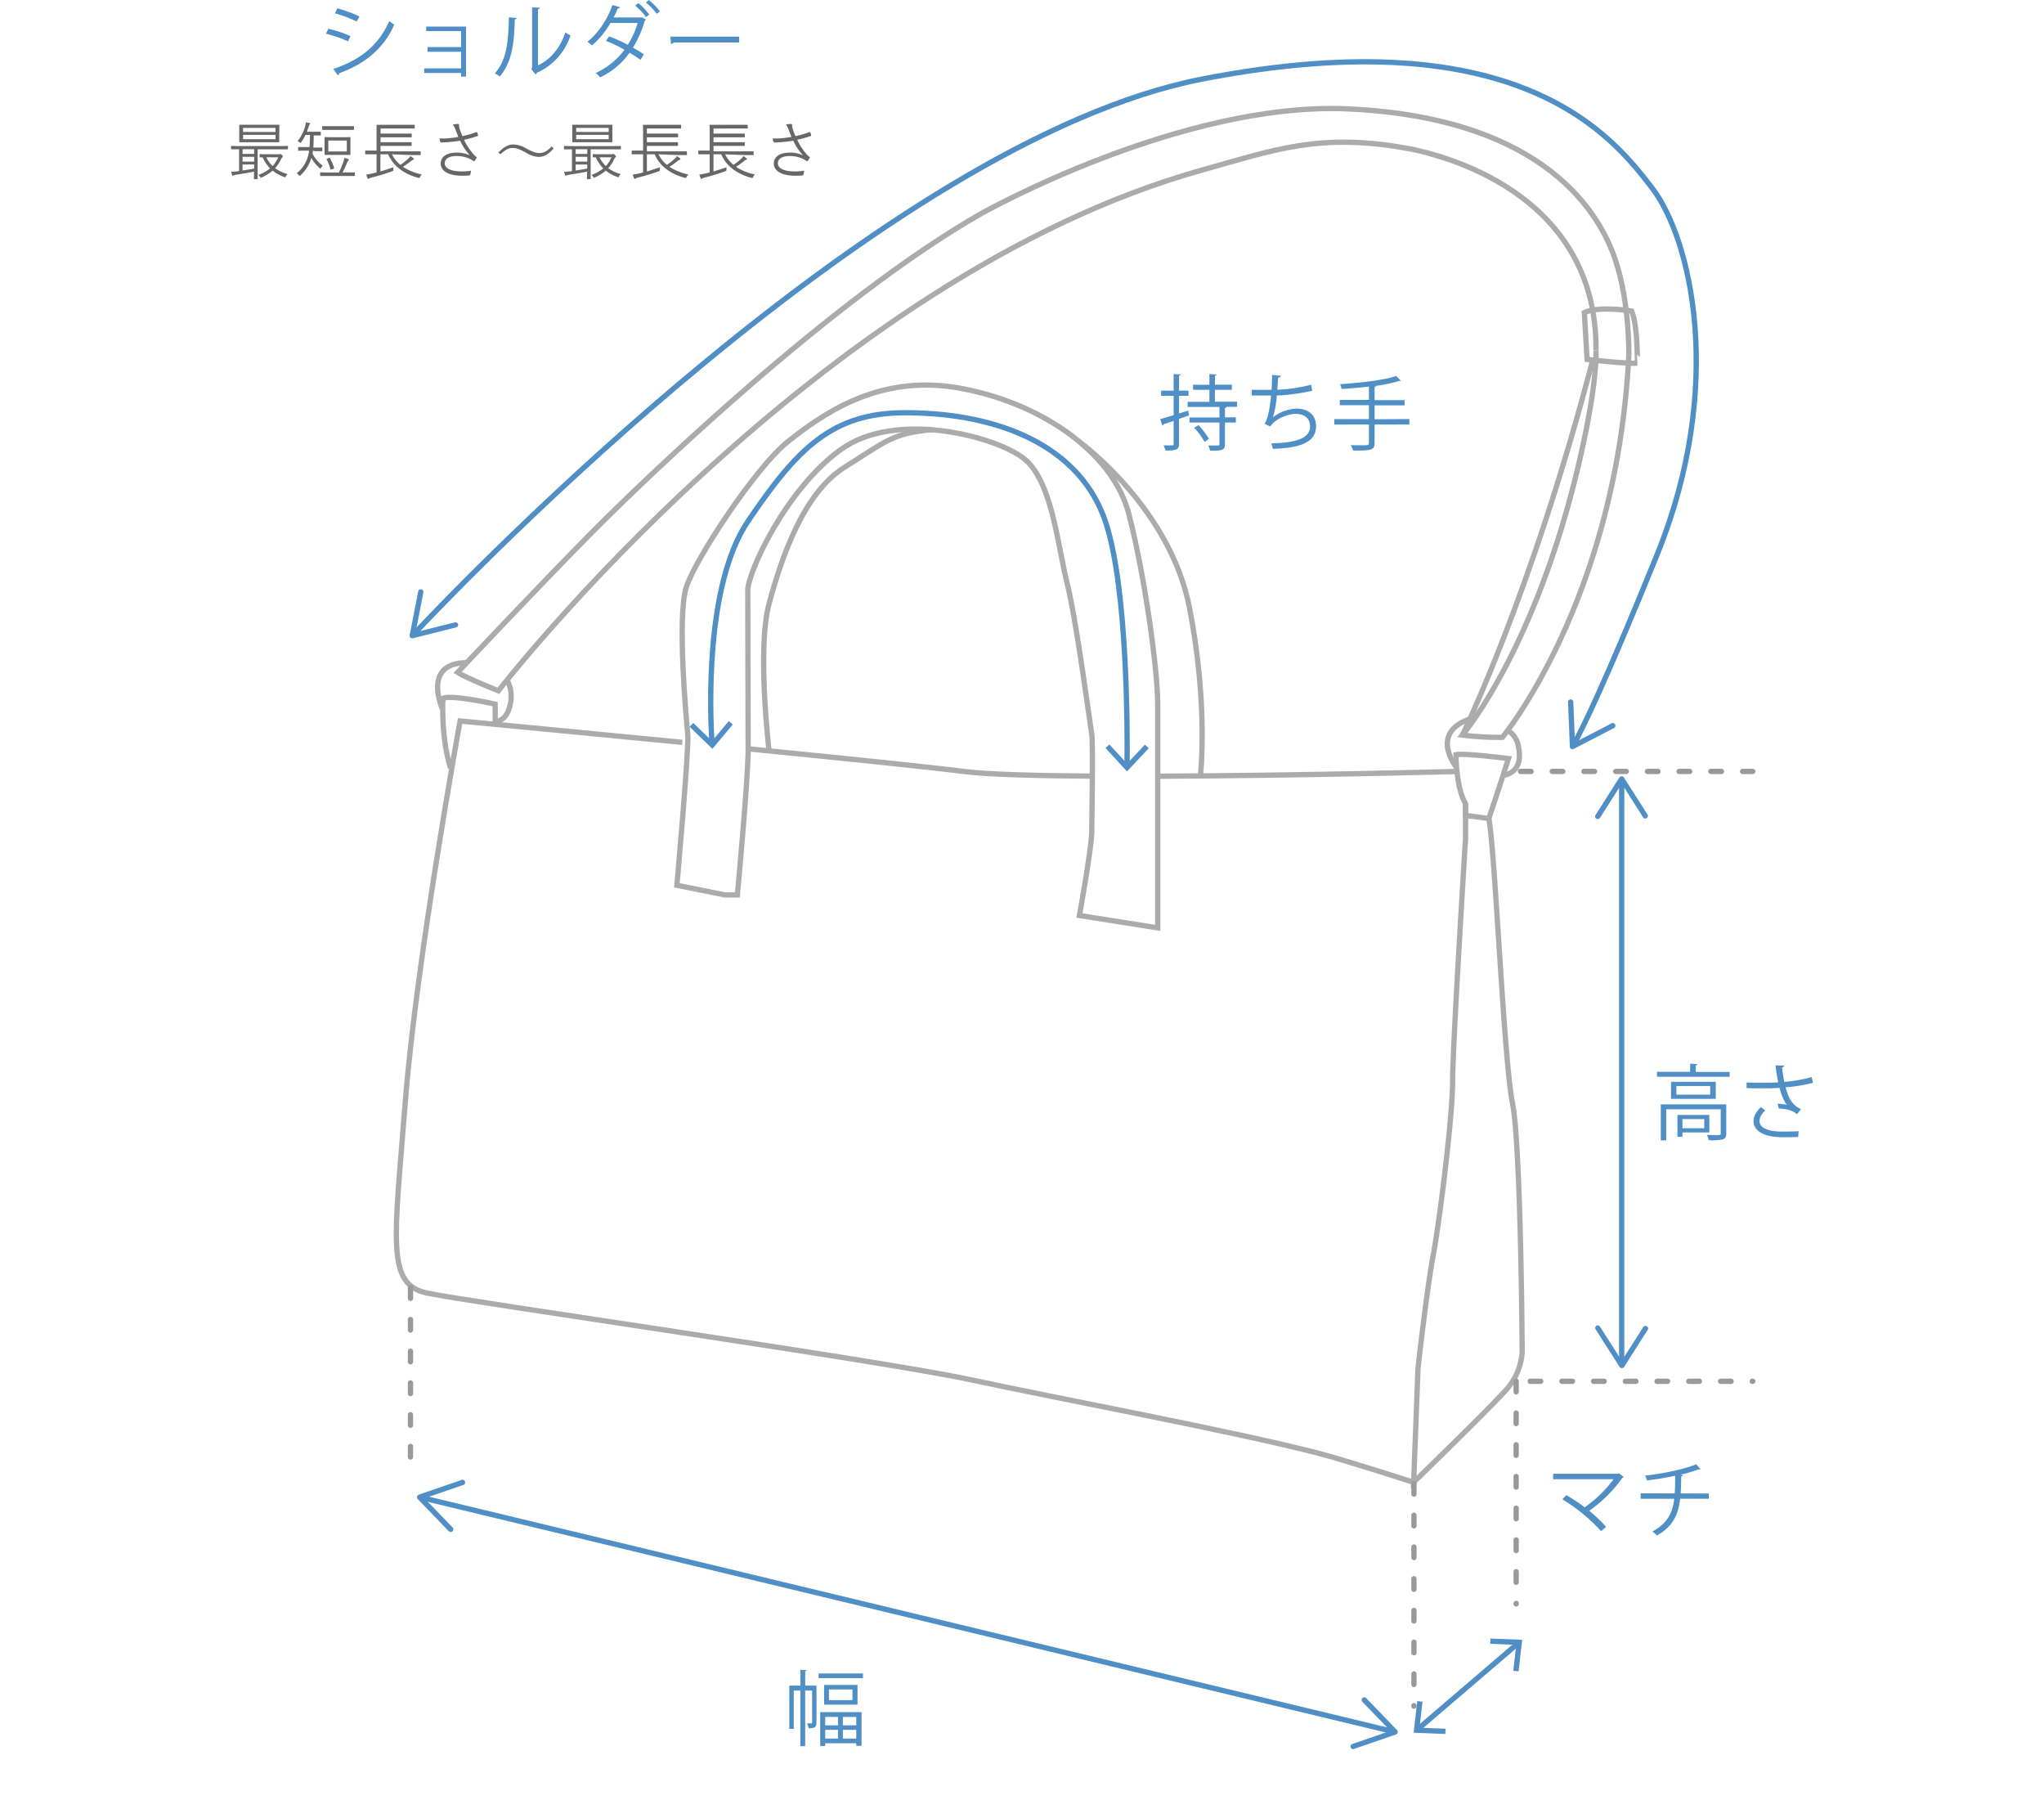 <svg id="全部" xmlns="http://www.w3.org/2000/svg" viewBox="0 0 750 667.04"><defs><style>.cls-1{fill:#666767;}.cls-2,.cls-4,.cls-5{fill:none;stroke-miterlimit:10;stroke-width:1.94px;}.cls-2{stroke:#ababab;}.cls-3{fill:#4f8fc6;}.cls-4{stroke:#4f8fc6;}.cls-5{stroke:#999;stroke-linecap:round;stroke-dasharray:3.88 7.76;}</style></defs><path class="cls-1" d="M105.62,54.6c0,.16,0,.19-.19.19s-.81,0-3,0H94.54v7.94c0,1.91,0,2.7,0,2.81s0,.19-.18.19h-1c-.17,0-.19,0-.19-.19s.05-.86.05-2.58c-2.1.42-4.75.86-6.71,1.16a4.22,4.22,0,0,0-.83.21.69.69,0,0,1-.31.12c-.09,0-.18-.12-.23-.28A8.41,8.41,0,0,1,84.85,63c.73,0,1.31-.05,2-.14l.87-.09v-8c-1.94,0-2.63,0-2.75,0s-.19,0-.19-.19v-.86c0-.17,0-.19.19-.19s.84.05,3,.05h14.55c2.14,0,2.84-.05,3-.05s.19,0,.19.19Zm-3.17-4.54c0,1.35,0,1.79,0,1.93s0,.19-.19.19-1,0-3.3,0H91.28c-2.35,0-3.17,0-3.31,0s-.18,0-.18-.19,0-.58,0-1.93V47.87c0-1.32,0-1.79,0-1.91s0-.21.18-.21,1,0,3.31,0H99c2.35,0,3.19,0,3.3,0s.19,0,.19.21,0,.59,0,1.91Zm-9.19,4.68H89v1.72h4.26Zm0,2.77H89v1.77h4.26Zm0,2.82H89v2.21c1.37-.19,2.86-.44,4.26-.7Zm7.84-13.41H89.18v1.49H101.1Zm0,2.56H89.18v1.58H101.1Zm1.1,7.12a1.34,1.34,0,0,0,.35-.05.68.68,0,0,1,.28-.07c.11,0,.2.05.53.33s.42.44.42.56a.39.39,0,0,1-.19.33,2.07,2.07,0,0,0-.51.76,12.5,12.5,0,0,1-2.14,3.24,14.4,14.4,0,0,0,4.54,2.14,3.56,3.56,0,0,0-.56.82c-.21.42-.21.42-.6.28a14.7,14.7,0,0,1-4.27-2.36,16.24,16.24,0,0,1-4,2.5,1,1,0,0,1-.35.11c-.1,0-.16-.09-.3-.32a2.08,2.08,0,0,0-.61-.72,13.68,13.68,0,0,0,4.31-2.38,13.79,13.79,0,0,1-2.73-4.05c-.6,0-.86,0-.93,0s-.18,0-.18-.21v-.79c0-.16,0-.19.18-.19s.68.05,2.52.05Zm-4.47,1.1a10.58,10.58,0,0,0,2.3,3.23,12.41,12.41,0,0,0,2.07-3.23Z"/><path class="cls-1" d="M114.84,55.23c0,.39-.09.77-.16,1.12a12,12,0,0,0,3.75,4.42,2.84,2.84,0,0,0-.61.77c-.14.21-.19.32-.28.32s-.14-.07-.28-.21a14.14,14.14,0,0,1-3-3.72,14.17,14.17,0,0,1-4,6.38c-.16.14-.23.21-.32.21s-.17-.1-.31-.28a2.26,2.26,0,0,0-.77-.68A12.1,12.1,0,0,0,113.09,57a12,12,0,0,0,.33-1.74h-1.3c-1.82,0-2.42.05-2.54.05s-.19,0-.19-.19v-1c0-.16,0-.18.19-.18s.72,0,2.54,0h1.44c.12-1.35.16-2.81.19-4.44h-1.66a16.36,16.36,0,0,1-1.56,2.63c-.14.19-.21.28-.28.28s-.18-.07-.37-.23a2,2,0,0,0-.7-.4A14.64,14.64,0,0,0,112,46.17a8.83,8.83,0,0,0,.21-1.32,11.3,11.3,0,0,1,1.3.3c.17,0,.24.11.24.23a.43.43,0,0,1-.17.3,2.24,2.24,0,0,0-.32.8c-.19.6-.4,1.2-.63,1.83h2.79c1.54,0,2,0,2.1,0s.18,0,.18.18v1c0,.16,0,.18-.18.18s-.56,0-2.1,0h-.32c0,1.53,0,3.05-.14,4.44h.56c1.84,0,2.42,0,2.53,0s.21,0,.21.18v1c0,.16,0,.19-.21.19s-.69-.05-2.53-.05Zm15.39,9.15c0,.16,0,.18-.19.18s-.88,0-3.14,0h-6.1c-2.26,0-3,0-3.14,0s-.19,0-.19-.18v-1c0-.14,0-.16.19-.16s.88.05,3.14.05h3.56A32.74,32.74,0,0,0,126,59.35a6.89,6.89,0,0,0,.35-1.44,7.73,7.73,0,0,1,1.4.44c.16.07.23.11.23.23a.43.43,0,0,1-.18.33c-.14.11-.23.25-.54,1-.51,1.24-1,2.24-1.58,3.36h1.21c2.26,0,3-.05,3.14-.05s.19,0,.19.16Zm-.35-16.93c0,.17,0,.19-.19.19s-.84,0-3,0h-5.29c-2.19,0-2.91,0-3,0s-.19,0-.19-.19v-1c0-.16,0-.18.19-.18s.83,0,3,0h5.29c2.18,0,2.91,0,3,0s.19,0,.19.18Zm-1.3,7.24c0,1.35,0,1.79,0,1.93s0,.19-.21.19-.76,0-2.7,0H122c-1.93,0-2.58,0-2.72,0s-.19,0-.19-.19,0-.58,0-1.93v-2.3c0-1.33,0-1.8,0-1.91s0-.19.19-.19.79.05,2.72.05h3.68c1.94,0,2.59-.05,2.7-.05s.21,0,.21.19,0,.58,0,1.91Zm-7.85,3.24c.21-.09.26,0,.33.09a18.66,18.66,0,0,1,1.53,3.54c.07.19,0,.26-.21.33l-.72.25c-.32.12-.37.12-.42-.07a15,15,0,0,0-1.39-3.56c-.1-.14-.07-.18.2-.3Zm6.52-6.38h-6.78v4h6.78Z"/><path class="cls-1" d="M143.83,56.6a11.23,11.23,0,0,0,3.09,3.87,25.75,25.75,0,0,0,3-2.36,3.14,3.14,0,0,0,.65-.86,13.4,13.4,0,0,1,1.17.84c.11.12.16.19.16.28s-.09.19-.28.23a2.11,2.11,0,0,0-.77.45,31.93,31.93,0,0,1-3,2.14A20.16,20.16,0,0,0,154.79,64a3.63,3.63,0,0,0-.63.87c-.23.44-.28.46-.72.35-5.19-1.4-9.17-4.27-11-8.62h-2.86v6.29c1.53-.45,3-.91,4.82-1.56a3.65,3.65,0,0,0-.07.86c0,.47,0,.49-.49.65a73.44,73.44,0,0,1-7.57,2.31,2.79,2.79,0,0,0-.88.34c-.1.07-.14.15-.26.15s-.14,0-.23-.22a8.35,8.35,0,0,1-.51-1.37c.93-.14,1.6-.26,2.49-.46l1.3-.33V56.6h-1c-2.17,0-2.91,0-3,0s-.19,0-.19-.19v-1c0-.16,0-.18.19-.18s.86,0,3,0h1V48.57c0-1.77,0-2.49,0-2.61s0-.18.19-.18.93,0,3.24,0h7.14c2.33,0,3.1,0,3.24,0s.19,0,.19.18v1c0,.17,0,.19-.19.19s-.91,0-3.24,0h-9.12V49h8.15c2.23,0,2.95,0,3.09,0s.19,0,.19.18v1c0,.16,0,.19-.19.19s-.86,0-3.09,0h-8.15v1.79h8.15c2.23,0,2.93,0,3.07,0s.18,0,.18.18v1c0,.16,0,.18-.18.18s-.84,0-3.07,0h-8.15v2h11.5c2.19,0,2.91,0,3.05,0s.18,0,.18.18v1c0,.16,0,.19-.18.19s-.86,0-3.05,0Z"/><path class="cls-1" d="M167.11,47.5a5.59,5.59,0,0,0-1-1.82,15.62,15.62,0,0,1,1.84-.21c.33,0,.49.14.49.35a3.34,3.34,0,0,0,0,.61A8.89,8.89,0,0,0,168.9,48c.26.7.47,1.23.77,1.95a38.66,38.66,0,0,0,5.1-1.49c.14,0,.26,0,.32.12a4.74,4.74,0,0,1,.31,1c0,.17,0,.26-.12.31-1.44.49-3.14,1-5,1.39A22.15,22.15,0,0,0,174.12,57a3.45,3.45,0,0,0,.63.52c.11.07.16.14.16.21a.43.43,0,0,1-.07.25c-.16.28-.44.7-.61.93s-.21.24-.3.24-.14,0-.28-.14c-.3-.21-.56-.35-.84-.52a11.06,11.06,0,0,0-5.28-1.25c-2.79,0-4.33,1-4.33,2.65,0,2.14,2.89,3,6.29,3a19.05,19.05,0,0,0,3.35-.28,7.84,7.84,0,0,1-.31,1.51c-.06.16-.11.19-.3.23-.42.05-1.65.12-2.67.12-4.27,0-7.85-1.37-7.85-4.49,0-2.7,2.56-4,5.77-4a11.69,11.69,0,0,1,4.94,1,20.51,20.51,0,0,1-3.59-5.37c-1.79.3-3.4.46-5,.58-.7,0-1.4.09-2,.07-.16,0-.21-.1-.28-.28a7.4,7.4,0,0,1-.26-1.21,17.81,17.81,0,0,0,2.31,0,37.49,37.49,0,0,0,4.56-.54C167.78,49.25,167.53,48.59,167.11,47.5Z"/><path class="cls-1" d="M182.87,56c1.87-2,3.5-3,5.47-3A9.76,9.76,0,0,1,193,54.41c2.38,1.28,3.59,1.73,4.92,1.73s2.74-.56,4.49-2.38l.74.65c-1.81,2.17-3.53,3.15-5.51,3.15A9.45,9.45,0,0,1,193,56c-2.31-1.28-3.52-1.72-4.91-1.72s-2.61.56-4.45,2.3Z"/><path class="cls-1" d="M227.85,54.6c0,.16,0,.19-.18.19s-.82,0-3,0h-7.94v7.94c0,1.91,0,2.7,0,2.81s0,.19-.19.19h-1c-.16,0-.19,0-.19-.19s.05-.86.05-2.58c-2.09.42-4.75.86-6.7,1.16a4.19,4.19,0,0,0-.84.21.66.66,0,0,1-.3.12c-.1,0-.19-.12-.24-.28a7.23,7.23,0,0,1-.32-1.16c.72,0,1.3-.05,2-.14l.86-.09v-8c-1.93,0-2.63,0-2.75,0s-.18,0-.18-.19v-.86c0-.17,0-.19.18-.19s.84.05,3,.05h14.55c2.14,0,2.84-.05,3-.05s.18,0,.18.19Zm-3.16-4.54c0,1.35,0,1.79,0,1.93s0,.19-.18.19-1,0-3.31,0h-7.73c-2.35,0-3.16,0-3.3,0s-.19,0-.19-.19,0-.58,0-1.93V47.87c0-1.32,0-1.79,0-1.91s0-.21.19-.21.95,0,3.3,0h7.73c2.35,0,3.19,0,3.31,0s.18,0,.18.21,0,.59,0,1.91Zm-9.2,4.68h-4.26v1.72h4.26Zm0,2.77h-4.26v1.77h4.26Zm0,2.82h-4.26v2.21c1.38-.19,2.87-.44,4.26-.7Zm7.85-13.41H211.42v1.49h11.92Zm0,2.56H211.42v1.58h11.92Zm1.09,7.12a1.23,1.23,0,0,0,.35-.05.72.72,0,0,1,.28-.07c.12,0,.21.05.54.33s.42.44.42.56a.39.39,0,0,1-.19.33,2,2,0,0,0-.51.76,12.52,12.52,0,0,1-2.15,3.24,14.4,14.4,0,0,0,4.54,2.14,4.32,4.32,0,0,0-.56.82c-.2.42-.2.42-.6.28a14.63,14.63,0,0,1-4.26-2.36,16.5,16.5,0,0,1-4,2.5.91.91,0,0,1-.35.11c-.09,0-.16-.09-.3-.32a2.07,2.07,0,0,0-.6-.72,13.74,13.74,0,0,0,4.3-2.38,13.58,13.58,0,0,1-2.72-4.05c-.61,0-.86,0-.93,0s-.19,0-.19-.21v-.79c0-.16,0-.19.19-.19s.67.05,2.51.05ZM220,57.7a10.61,10.61,0,0,0,2.31,3.23,12.41,12.41,0,0,0,2.07-3.23Z"/><path class="cls-1" d="M241.62,56.6a11.11,11.11,0,0,0,3.09,3.87,25.75,25.75,0,0,0,3-2.36,3.6,3.6,0,0,0,.65-.86,11.78,11.78,0,0,1,1.16.84c.12.12.17.19.17.28s-.1.19-.28.23a2.11,2.11,0,0,0-.77.45,31.93,31.93,0,0,1-3,2.14A20.08,20.08,0,0,0,252.58,64a3.63,3.63,0,0,0-.63.87c-.23.44-.28.46-.72.35-5.19-1.4-9.17-4.27-11-8.62h-2.87v6.29c1.54-.45,3-.91,4.82-1.56a3.65,3.65,0,0,0-.07.86c0,.47,0,.49-.48.65a73.44,73.44,0,0,1-7.57,2.31,2.79,2.79,0,0,0-.88.34c-.1.07-.15.15-.26.15s-.14,0-.23-.22a9.42,9.42,0,0,1-.52-1.37c.93-.14,1.61-.26,2.5-.46l1.3-.33V56.6h-1c-2.16,0-2.91,0-3,0s-.19,0-.19-.19v-1c0-.16,0-.18.19-.18s.86,0,3,0h1V48.57c0-1.77-.05-2.49-.05-2.61s0-.18.19-.18.93,0,3.23,0h7.15c2.33,0,3.1,0,3.24,0s.18,0,.18.18v1c0,.17,0,.19-.18.19s-.91,0-3.24,0h-9.13V49h8.15c2.24,0,3,0,3.1,0s.19,0,.19.18v1c0,.16,0,.19-.19.19s-.86,0-3.1,0h-8.15v1.79h8.15c2.24,0,2.94,0,3.08,0s.18,0,.18.18v1c0,.16,0,.18-.18.18s-.84,0-3.08,0h-8.15v2h11.51c2.18,0,2.91,0,3,0s.18,0,.18.18v1c0,.16,0,.19-.18.19s-.87,0-3,0Z"/><path class="cls-1" d="M266.06,56.6a11.14,11.14,0,0,0,3.1,3.87,25.62,25.62,0,0,0,2.95-2.36,3.38,3.38,0,0,0,.66-.86,11.78,11.78,0,0,1,1.16.84c.12.12.16.19.16.28s-.09.19-.27.23a2,2,0,0,0-.77.45,31.93,31.93,0,0,1-3,2.14A20,20,0,0,0,277,64a3.63,3.63,0,0,0-.63.87c-.23.44-.28.46-.72.35-5.2-1.4-9.18-4.27-11-8.62H261.8v6.29c1.54-.45,3-.91,4.82-1.56a3.65,3.65,0,0,0-.07.86c0,.47-.05.49-.49.65a73.32,73.32,0,0,1-7.56,2.31,2.89,2.89,0,0,0-.89.34c-.09.07-.14.15-.25.15s-.14,0-.24-.22a10.69,10.69,0,0,1-.51-1.37c.93-.14,1.61-.26,2.49-.46l1.31-.33V56.6h-1c-2.16,0-2.91,0-3,0s-.18,0-.18-.19v-1c0-.16,0-.18.18-.18s.87,0,3,0h1V48.57c0-1.77-.05-2.49-.05-2.61s0-.18.19-.18.93,0,3.23,0h7.15c2.33,0,3.09,0,3.23,0s.19,0,.19.18v1c0,.17,0,.19-.19.19s-.9,0-3.23,0H261.8V49H270c2.24,0,3,0,3.1,0s.18,0,.18.18v1c0,.16,0,.19-.18.19s-.86,0-3.1,0H261.8v1.79H270c2.24,0,2.93,0,3.07,0s.19,0,.19.18v1c0,.16,0,.18-.19.18s-.83,0-3.07,0H261.8v2h11.5c2.19,0,2.91,0,3.05,0s.19,0,.19.18v1c0,.16,0,.19-.19.19s-.86,0-3.05,0Z"/><path class="cls-1" d="M289.35,47.5a5.78,5.78,0,0,0-1-1.82,15.39,15.39,0,0,1,1.84-.21c.32,0,.49.14.49.35a2.63,2.63,0,0,0,0,.61,8.07,8.07,0,0,0,.42,1.56c.25.7.46,1.23.77,1.95A38.93,38.93,0,0,0,297,48.45c.14,0,.26,0,.33.12a4.76,4.76,0,0,1,.3,1c0,.17,0,.26-.11.31-1.45.49-3.15,1-5,1.39A22.09,22.09,0,0,0,296.35,57a3.82,3.82,0,0,0,.63.52c.12.07.16.14.16.21a.43.43,0,0,1-.07.25c-.16.28-.44.7-.6.93s-.21.24-.3.24-.14,0-.28-.14c-.31-.21-.56-.35-.84-.52a11.09,11.09,0,0,0-5.28-1.25c-2.8,0-4.34,1-4.34,2.65,0,2.14,2.89,3,6.29,3a18.89,18.89,0,0,0,3.35-.28,7.19,7.19,0,0,1-.3,1.51c-.07.16-.12.19-.3.23-.42.05-1.66.12-2.68.12-4.26,0-7.85-1.37-7.85-4.49,0-2.7,2.56-4,5.78-4a11.64,11.64,0,0,1,4.93,1,20.73,20.73,0,0,1-3.58-5.37c-1.79.3-3.4.46-5,.58a19.68,19.68,0,0,1-2,.07c-.16,0-.2-.1-.27-.28a6.48,6.48,0,0,1-.26-1.21,17.65,17.65,0,0,0,2.3,0,37.85,37.85,0,0,0,4.57-.54C290,49.25,289.77,48.59,289.35,47.5Z"/><path class="cls-2" d="M250.35,272.32c-42.62-4.16-81.53-7.84-81.53-7.84S152.69,353,148.72,404.11s-7.14,67,7.94,70.22,165.94,24.61,199.28,31.76,96.2,18.86,127.83,27c8.84,2.27,34.93,10.67,34.93,10.67"/><path class="cls-2" d="M400.64,284.71c-21-.14-38.55-.63-47.08-1.72-12.46-1.6-44.8-4.91-79-8.29"/><path class="cls-2" d="M534.58,283s-58.32,1.54-109.74,1.74"/><path class="cls-2" d="M537.75,294.83V307.6S533,383.82,533,396.73s-4.76,51.21-7.14,63.91-5.56,41.29-5.56,41.29l-1.59,41.82s28.58-27.79,34.14-34.14a23,23,0,0,0,5.68-13.5s-.42-75.7-3.59-91.65-6.25-90.71-8.63-104.21"/><path class="cls-2" d="M270.56,328.29H266l-17.64-3.53s4.53-50.42,4-55.46-4-43.37-.51-54S277.62,171,289.22,161.9s32.27-24.71,62-19.67,57,23.2,63,46.39,10.57,57.48,10.58,69.58,0,62,0,62v20.17l-28.73-4.54s5-27.23,4.53-32.27c0,0,.51-31.76,0-34.28s-5.54-41.35-9.07-55.47S386,176,375.44,168s-46.9-17.65-67.06-3-34,45.05-34,51.61.11,47.44.14,58.17S270.56,328.29,270.56,328.29Z"/><path class="cls-2" d="M282.2,275.46s-4.5-37.43,0-54.06,12.56-40.53,27.69-50,17.61-12.54,32.25-13.79"/><path class="cls-2" d="M396.85,162.71s32.54,23.89,39.6,60.2,4,61.72,4,61.72"/><path class="cls-3" d="M299.59,618.32v13.59c0,1.84-.85,2.05-2.9,2.05a5.71,5.71,0,0,0-.61-1.78c.79,0,1.39,0,1.63,0s.28-.09.28-.36V620.16h-2.54v20.38h-1.78V620.16h-2.42v14.07h-1.63V618.32h4.05v-5.8l2.32.15c0,.18-.18.33-.54.39v5.26Zm.78-4.44h16.28v1.72H300.37Zm.58,26.66V628.07h15.18v12.35H314.2v-.93H302.79v1Zm1.44-22.46h12.26v7.24H302.39Zm5.11,11.74h-4.71v3.08h4.71Zm-4.71,7.95h4.71v-3.21h-4.71Zm10-14.11v-3.92h-8.63v3.92Zm1.39,9.24v-3.08h-4.92v3.08Zm-4.92,4.87h4.92v-3.21h-4.92Z"/><path class="cls-3" d="M436,150.63l.28,1.75-3.66,1.3v9.12c0,2.18-1,2.51-5,2.45a8.14,8.14,0,0,0-.67-1.87c1.42,0,2.72,0,3.11,0s.58-.15.58-.58v-8.42l-3.75,1.27a.49.49,0,0,1-.36.48l-.84-2.39c1.35-.36,3.08-.87,4.95-1.45v-7.09h-4.59v-1.9h4.59v-6.1l2.6.15c0,.24-.19.36-.61.42v5.53h3.47v1.9h-3.47v6.46Zm17.91-1.39h-3.84a.72.72,0,0,1-.6.4v3.44h4V155h-4v7.94c0,2.33-1.18,2.39-5.46,2.39a7.59,7.59,0,0,0-.7-1.9c.85,0,1.63,0,2.26,0h1.33c.43,0,.55-.12.55-.52V155h-11v-1.87h11v-3.84H435.77v-1.9h8V143h-6v-1.87h6V137.2l2.63.18c0,.21-.21.36-.6.42v3.32H452V143h-6.22v4.35h8.15ZM442,162.14a26.31,26.31,0,0,0-3.8-5.2l1.54-1a31.62,31.62,0,0,1,3.86,5Z"/><path class="cls-3" d="M481.5,143.33a70,70,0,0,1-13,1.75,37.71,37.71,0,0,1-1.42,8,15.38,15.38,0,0,1,8.58-3.2c4.49,0,7.24,2.41,7.24,6.49,0,6-6.07,8-15.88,8.27a9,9,0,0,0-.6-2c8.66-.18,14.28-1.66,14.28-6.22,0-2.72-1.81-4.59-5.31-4.59-2.69,0-7.31,1.63-9.31,4.62l-2.11-1c1-1.09,2-5.41,2.42-10.36h-7.07V143c1.27,0,5,0,7.25,0,.12-1.72.18-3.65.18-5.46l3.2.3c-.06.51-.42.6-1,.66-.06,1.51-.15,3-.27,4.47a58.27,58.27,0,0,0,12.38-1.84Z"/><path class="cls-3" d="M517.15,153.71v2H504.38v6.73c0,1.54-.46,2.14-1.54,2.47s-3.08.4-6.34.37a10.15,10.15,0,0,0-.88-2c1.45.06,2.84.06,3.9.06,2.56,0,2.78,0,2.78-.88v-6.73H489.58v-2H502.3v-5.1H491.61v-1.93H502.3v-4.9c-3.33.4-6.83.7-10.06.88a5.93,5.93,0,0,0-.54-1.75c7.3-.48,16.09-1.45,20.56-3l1.75,1.72a.58.58,0,0,1-.36.09,1,1,0,0,1-.27,0,52.15,52.15,0,0,1-8.4,1.78c-.06.21-.21.3-.6.36v4.9h11v1.93h-11v5.1Z"/><path class="cls-3" d="M120.48,10.54a43.74,43.74,0,0,1,8.13,2.71l-.91,1.91a43.57,43.57,0,0,0-8.12-2.78ZM122.3,25.3c9.81-3.29,16.51-8.51,20.53-17.57.45.39,1.39,1,1.84,1.33-4,9-11.08,14.55-20.32,17.84a.71.71,0,0,1-.36.76Zm1.5-22.25a47.89,47.89,0,0,1,8.1,3l-1,1.84a46.64,46.64,0,0,0-8-3Z"/><path class="cls-3" d="M171,9.75V28.11H169.2V26.78H155.65V25.09H169.2V19H156.86V17.27H169.2V11.41H156.4V9.75Z"/><path class="cls-3" d="M189.57,6.61c0,.27-.3.46-.69.52-.18,8.12-.85,15.52-5.5,20.92a17.7,17.7,0,0,0-1.81-1.15c4.5-4.89,5-12.44,5.14-20.56ZM197.39,24c5.05-2.44,8.31-6.85,10.06-12.13A12.17,12.17,0,0,0,209.32,13,22.52,22.52,0,0,1,197,26.69a1.28,1.28,0,0,1-.51.61l-1.57-2,.33-.45V2.69l2.81.15a.68.68,0,0,1-.67.57Z"/><path class="cls-3" d="M237,7.13c0,.18-.18.24-.37.33a39.7,39.7,0,0,1-4.37,10c1.3.76,2.9,1.69,4,2.48l-1.26,2a46.34,46.34,0,0,0-4-2.6,27.44,27.44,0,0,1-10.84,9.06,6.53,6.53,0,0,0-1.63-1.6,27.16,27.16,0,0,0,10.6-8.54A49.5,49.5,0,0,0,222.32,15l1.18-1.66a58.21,58.21,0,0,1,6.86,3.08,31.69,31.69,0,0,0,3.62-8H224a31.55,31.55,0,0,1-6.79,8.25,14.75,14.75,0,0,0-1.69-1.36c3.92-3,7.4-8.3,9.21-13.47l2.81.82a.76.76,0,0,1-.85.39,33.27,33.27,0,0,1-1.54,3.35H235l.27-.09Zm-2.78-6a23,23,0,0,1,4,4.22l-1.15.94a24.77,24.77,0,0,0-4-4.23ZM238.06,0a24.38,24.38,0,0,1,4.1,4.17l-1.18.9a21.78,21.78,0,0,0-4-4.13Z"/><path class="cls-3" d="M246,13.44h25.22v2.14H247.19a1.38,1.38,0,0,1-1,.57Z"/><path class="cls-3" d="M622.2,393.23h12.47V395H608v-1.81h12.17v-3l2.66.18c0,.21-.18.36-.61.42Zm11.21,11.89v10.66c0,1.18-.28,1.82-1.21,2.15a19.9,19.9,0,0,1-5.23.33,8.17,8.17,0,0,0-.66-1.93c1.24,0,2.35.06,3.17.06,1.72,0,1.9,0,1.9-.64v-8.84h-20v11.41h-2v-13.2Zm-20.27-8.27h16.43v6.25H613.14Zm14.38,4.71v-3.17H615.11v3.17Zm-.33,13.86h-9.85V417H615.5v-8h11.69Zm-1.85-4.89h-8v3.35h8Z"/><path class="cls-3" d="M665.22,397.21a58,58,0,0,1-10.06,1.66c1.18,4.11,2.45,6.56,5.71,8l-1.48,1.84c-1.39-1.06-2.81-1.87-6.73-2.09l-.37-1.78a29.27,29.27,0,0,1,3.35.45c-1-1.26-1.87-3.2-2.68-6.24-1.36.12-3.2.18-5,.18s-5.16,0-7.09-.09v-2.06c1.81.09,4.38.09,7.12.09,1.55,0,3.3,0,4.5-.15-.36-1.63-.69-3.86-1.05-6.19l3.23.06c0,.36-.3.58-.79.7.19,1.72.49,3.62.82,5.28a51.69,51.69,0,0,0,10.06-1.78Zm-5.41,19.87c-1.45.06-3,.09-5.61.09-6.32,0-10.78-1.93-10.78-6,0-1.72,1.05-3.47,2.71-5.07l1.63,1.3a5.34,5.34,0,0,0-2.17,3.71c0,3,3.87,4,8.67,4,2.62,0,4.16-.06,5.7-.15Z"/><path class="cls-3" d="M595.8,541.76a.74.74,0,0,1-.46.3,50.42,50.42,0,0,1-12.2,12.14,57.62,57.62,0,0,1,6.19,5.89l-1.84,1.6A63.35,63.35,0,0,0,573.27,550l1.45-1.54a60.76,60.76,0,0,1,6.73,4.47,45.32,45.32,0,0,0,10.6-10.3H569.89v-2h23.76l.36-.18Z"/><path class="cls-3" d="M627,549.79H616.5c-.67,5.8-2.63,10.14-8.49,13.47a14.4,14.4,0,0,0-1.69-1.45c5.44-3,7.4-6.71,8-12H602v-2H614.5c.15-2,.15-4,.18-6.47a98.55,98.55,0,0,1-10.38,1.72,9.77,9.77,0,0,0-.64-1.75c10.6-1.26,16.85-3.35,18.72-4.16l1.6,1.78a.83.83,0,0,1-.39.09,1.23,1.23,0,0,1-.33,0,65.32,65.32,0,0,1-6.76,2l1,.09c0,.27-.24.45-.63.51,0,2.27-.06,4.32-.18,6.23H627Z"/><path class="cls-4" d="M261.24,272.61c-.67-10.5-2.7-57.83,13.18-81.35,17.92-26.54,30.78-39.87,57.65-39.85,35.19,0,64.62,12.68,73.68,40.3,8.08,24.65,7.93,77.94,7.8,89.17"/><polygon class="cls-3" points="268.88 265.77 267.39 264.52 261.25 271.86 254.38 265.2 253.03 266.59 261.4 274.7 268.88 265.77"/><polygon class="cls-3" points="405.64 274.4 407.07 273.09 413.54 280.13 420.09 273.16 421.51 274.49 413.52 282.98 405.64 274.4"/><line class="cls-4" x1="595.04" y1="287.05" x2="595.04" y2="499.6"/><path class="cls-3" d="M585.73,300.31a1,1,0,0,0,1.34-.3l8-12.52L603,300a1,1,0,0,0,1.64-1l-8.79-13.81a1,1,0,0,0-1.64,0L585.43,299a1,1,0,0,0,.3,1.34Z"/><path class="cls-3" d="M585.73,486.34a1,1,0,0,1,1.34.3l8,12.52,8-12.52a1,1,0,0,1,1.64,1l-8.79,13.8a1,1,0,0,1-1.64,0l-8.79-13.8a1,1,0,0,1-.15-.52A1,1,0,0,1,585.73,486.34Z"/><line class="cls-4" x1="155.34" y1="549.53" x2="510.66" y2="635.06"/><path class="cls-3" d="M166.06,561.69a1,1,0,0,0,0-1.38l-10.31-10.68,14-4.82a1,1,0,1,0-.63-1.83l-15.48,5.31a1,1,0,0,0-.38,1.59l11.36,11.78a1,1,0,0,0,.47.27A1,1,0,0,0,166.06,561.69Z"/><path class="cls-3" d="M495.58,641a1,1,0,0,1,.61-1.24l14-4.82-10.31-10.68a1,1,0,0,1,0-1.37,1,1,0,0,1,1.38,0l11.36,11.78a1,1,0,0,1-.38,1.59l-15.48,5.32a.91.91,0,0,1-.54,0A1,1,0,0,1,495.58,641Z"/><line class="cls-4" x1="520.3" y1="634.24" x2="556.92" y2="602.9"/><polygon class="cls-3" points="530.34 636.09 530.42 634.15 520.87 633.76 521.96 624.25 520.03 624.03 518.7 635.61 530.34 636.09"/><polygon class="cls-3" points="557.2 613.11 555.27 612.89 556.36 603.39 546.8 603 546.88 601.06 558.52 601.54 557.2 613.11"/><line class="cls-5" x1="557.92" y1="282.98" x2="643.14" y2="282.98"/><line class="cls-5" x1="561.47" y1="506.7" x2="643.14" y2="506.7"/><line class="cls-5" x1="556.32" y1="506.7" x2="556.32" y2="588.37"/><line class="cls-5" x1="518.81" y1="544.2" x2="518.81" y2="625.87"/><line class="cls-5" x1="150.61" y1="472.39" x2="150.61" y2="537.51"/><path class="cls-2" d="M537.75,294.83c-3.52-5.82-3.52-18-3.52-18,2.94-.64,19.27,1.43,19.27,1.43-2,6.42-7.2,22-7.2,22l-8.55-1.14Z"/><path class="cls-2" d="M181.67,265.7s.11-3.7,0-7.41c0,0-15.93-3.57-19.14-2.13,0,0-.88,14.08,2.82,25.65"/><path class="cls-2" d="M585.62,128.59s.74,11.75-6.5,42.33c-16.08,67.84-42.53,98.74-42.53,98.74a112.7,112.7,0,0,0,14.67.82s41.92-50.37,46.4-140.25"/><path class="cls-2" d="M585.62,128.59c.52-59.1-58.84-71.9-67.23-73.8-.58-.13-1.16-.21-1.74-.31-32.41-5.95-49.43.63-75,7.74C300.4,101.41,182.89,253.4,182.89,253.4s-11.53-4.57-15-6.73c0,0,28.86-30.68,48.67-50.73s89.12-86.72,143.76-117.75c0,0,73.18-41.15,134.66-38.23,72.7,3.45,92.24,39.13,97.67,55.16s5,35.11,5,35.11"/><path class="cls-2" d="M536.59,269.66s25.26-51.34,47.82-137.59"/><path class="cls-2" d="M553,267.8a8.42,8.42,0,0,1,4.15,6c1.42,6.74-1.37,9.9-5.59,10.64"/><path class="cls-2" d="M534.23,281.23s-9.8-12.33,5.12-17.51"/><path class="cls-2" d="M186.32,250a12.38,12.38,0,0,1,1.19,6.53c-.78,7.37-4.61,8.2-6,8.16"/><path class="cls-2" d="M162.21,259.75s-7.34-16.57,9-16.66"/><path class="cls-2" d="M598.71,114.1s-11.6-2-17.37.55l1,17.19s14.55,1.7,18.44,1.37C600.76,133.21,601.05,119.81,598.71,114.1Z"/><path class="cls-4" d="M152.2,232.24C169.52,213.83,324.82,51.62,441.13,29c116.79-22.73,151,21.64,165.1,40s27.09,72,1.86,134.33c-19.38,47.85-27.62,64.28-30.4,69.33"/><path class="cls-3" d="M168.1,229a1,1,0,0,0-1.18-.7l-14.4,3.59,2.83-14.57a1,1,0,0,0-.76-1.14,1,1,0,0,0-1.14.77l-3.13,16.06a1,1,0,0,0,.29.89,1,1,0,0,0,.9.24l15.88-4a1,1,0,0,0,.47-.27A1,1,0,0,0,168.1,229Z"/><path class="cls-3" d="M576.29,256.54a1,1,0,0,1,1,.93l.61,14.83,13.18-6.82a1,1,0,1,1,.89,1.72l-14.53,7.52a1,1,0,0,1-.94,0,1,1,0,0,1-.48-.8l-.67-16.35a1,1,0,0,1,.93-1Z"/></svg>
